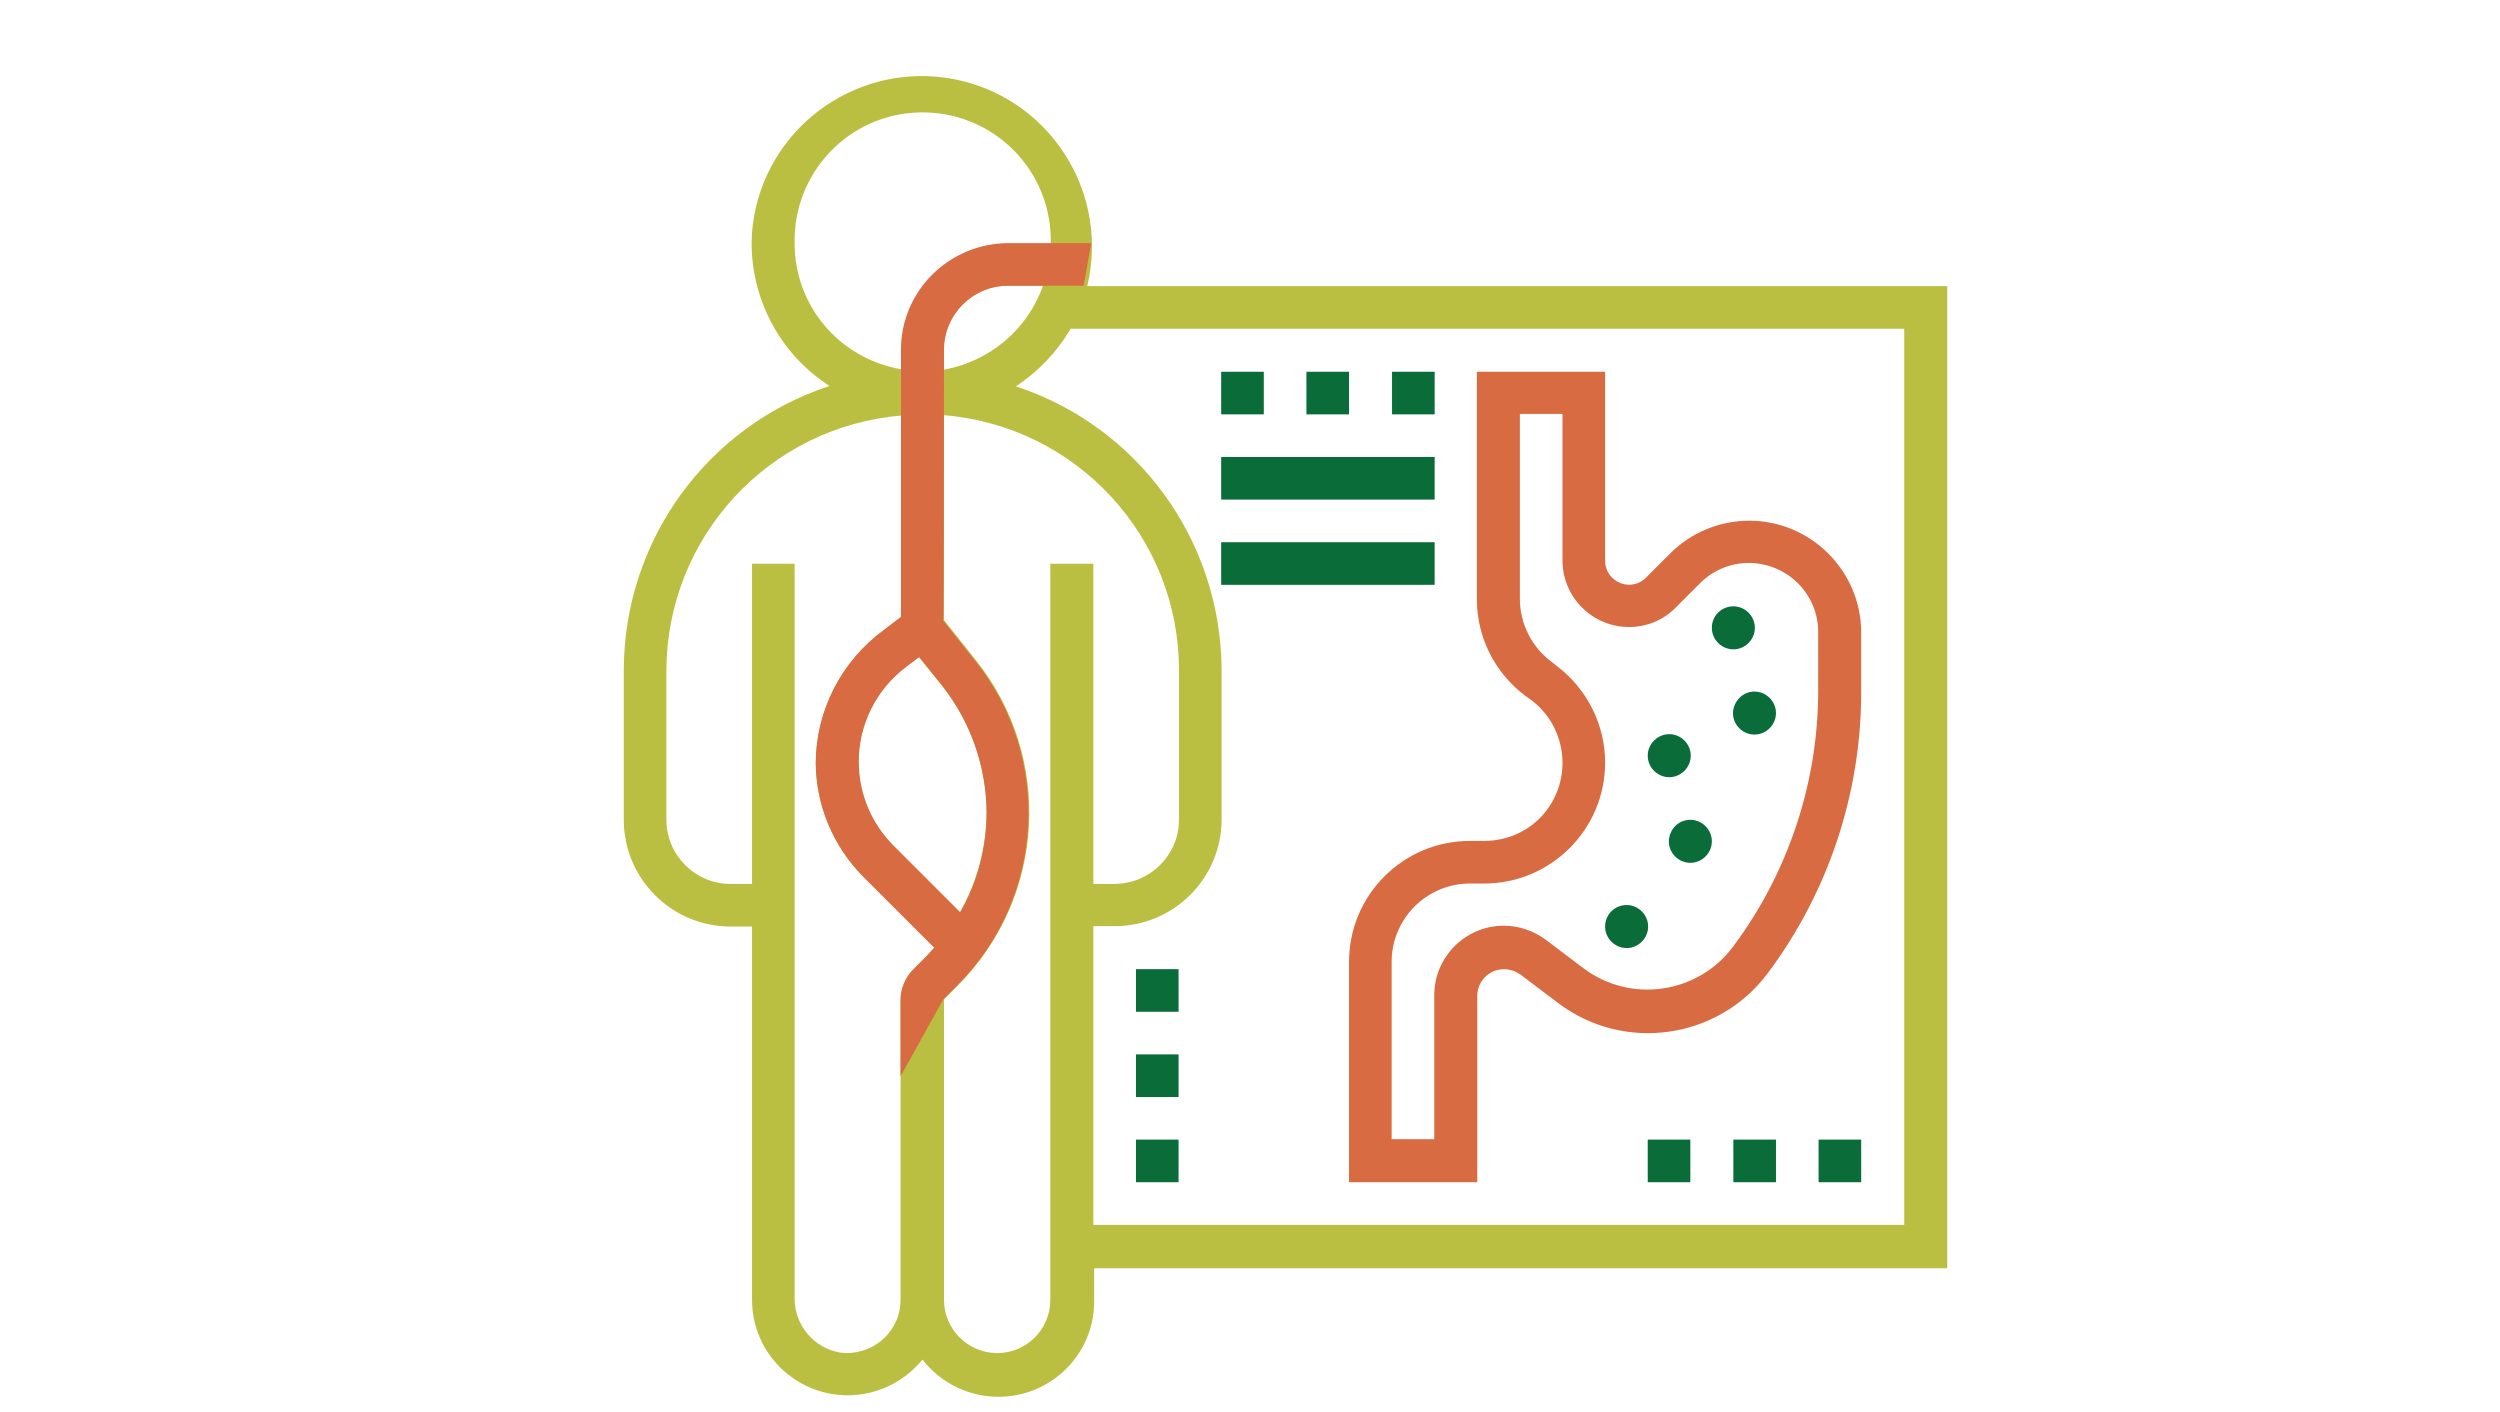 <?xml version="1.0" encoding="UTF-8"?> <!-- Generator: Adobe Illustrator 24.2.1, SVG Export Plug-In . SVG Version: 6.00 Build 0) --> <svg xmlns="http://www.w3.org/2000/svg" xmlns:xlink="http://www.w3.org/1999/xlink" version="1.1" id="Livello_1" x="0px" y="0px" viewBox="0 0 616 348" style="enable-background:new 0 0 616 348;" xml:space="preserve"> <style type="text/css"> .st0{fill:#D96B43;} .st1{fill:#096C39;} .st2{fill:#BBBF41;} </style> <g> <path class="st0" d="M365.7,207.2h-3.5c-16.4,0-29.8,13.3-29.8,29.8v54.3H364v-45.9c0-3.6,2.9-6.6,6.6-6.6c1.4,0,2.8,0.5,4,1.3 l9.4,7.1c16.2,12.2,39.3,8.9,51.5-7.3c0,0,0,0,0,0c15-20,23.1-44.4,23.1-69.4v-14.6c0-15.2-12.4-27.6-27.6-27.6 c-7.3,0-14.3,2.9-19.5,8.1l-6,6c-2.3,2.3-6,2.2-8.3-0.1c-1.1-1.1-1.7-2.6-1.7-4.1V91.6h-31.6v56.1c0,9.4,4.5,18.2,12,23.8l1.4,1 c8.5,6.4,10.2,18.5,3.9,27c-3.6,4.9-9.4,7.7-15.4,7.7H365.7z M383.6,164.1l-1.4-1.1c-4.8-3.6-7.7-9.4-7.7-15.4v-45.6H385v36.1 c0,9.1,7.4,16.4,16.4,16.4c4.3,0,8.5-1.7,11.5-4.8l6-6c6.7-6.7,17.4-6.6,24.1,0c3.2,3.2,5,7.5,5,12v14.5c0,22.7-7.4,44.9-21,63.1 c-8.7,11.6-25.2,14-36.8,5.3l-9.4-7.1c-3-2.2-6.6-3.4-10.3-3.4c-9.4,0-17.1,7.7-17.1,17.1v35.5h-10.5V237 c0-10.6,8.6-19.3,19.3-19.3h3.5c16.4,0,29.8-13.3,29.8-29.8C395.5,178.6,391.1,169.8,383.6,164.1z"></path> <path class="st1" d="M411.3,180.9L411.3,180.9c2.9,0,5.3,2.4,5.3,5.3v0c0,2.9-2.4,5.3-5.3,5.3h0c-2.9,0-5.3-2.4-5.3-5.3v0 C406,183.3,408.4,180.9,411.3,180.9z"></path> <path class="st1" d="M427.1,149.4L427.1,149.4c2.9,0,5.3,2.4,5.3,5.3v0c0,2.9-2.4,5.3-5.3,5.3h0c-2.9,0-5.3-2.4-5.3-5.3v0 C421.8,151.7,424.2,149.4,427.1,149.4z"></path> <path class="st1" d="M416.5,202L416.5,202c2.9,0,5.3,2.4,5.3,5.3v0c0,2.9-2.4,5.3-5.3,5.3h0c-2.9,0-5.3-2.4-5.3-5.3v0 C411.3,204.3,413.6,202,416.5,202z"></path> <path class="st1" d="M400.8,223L400.8,223c2.9,0,5.3,2.4,5.3,5.3v0c0,2.9-2.4,5.3-5.3,5.3h0c-2.9,0-5.3-2.4-5.3-5.3v0 C395.5,225.3,397.9,223,400.8,223z"></path> <path class="st1" d="M432.3,170.4L432.3,170.4c2.9,0,5.3,2.4,5.3,5.3v0c0,2.9-2.4,5.3-5.3,5.3h0c-2.9,0-5.3-2.4-5.3-5.3v0 C427.1,172.8,429.4,170.4,432.3,170.4z"></path> <path class="st2" d="M479.6,70.5H267.9c5.4-22.5-8.5-45.2-31-50.6c-22.5-5.4-45.2,8.5-50.6,31c-0.7,3-1.1,6-1.1,9 c0,14.2,7.2,27.5,19.2,35.2c-30.2,9.9-50.6,38.1-50.7,69.9V202c0,14.5,11.8,26.3,26.3,26.3h5.3v92c0,13,10.6,23.5,23.6,23.5 c7.2,0,13.9-3.3,18.4-8.8c8,10.3,22.8,12.2,33.1,4.3c5.9-4.5,9.3-11.5,9.2-18.9v-7.9h210.2V70.5z M236.5,224.8l-16.4-16.4 c-5.5-5.5-8.6-12.9-8.6-20.7c0-9.2,4.3-17.8,11.7-23.4l3.2-2.4l5.8,7.2c7,8.8,10.9,19.8,10.9,31.1 C243,208.8,240.8,217.3,236.5,224.8z M232.5,91.1v-4.9c0-8.7,7.1-15.8,15.8-15.8h8.7C253.2,81.2,243.8,89.1,232.5,91.1L232.5,91.1z M195.8,60c-0.4-17.4,13.3-31.9,30.8-32.3c17.4-0.4,31.9,13.3,32.3,30.8c0,0.5,0,1.1,0,1.6h-10.5c-14.5,0-26.2,11.7-26.3,26.2V91 C206.9,88.4,195.8,75.4,195.8,60z M207.2,333.3c-6.6-1-11.5-6.8-11.4-13.5V138.9h-10.5v78.9H180c-8.7,0-15.8-7.1-15.8-15.8v-36.8 c0.1-32.8,25.2-60.1,57.9-62.8V152l-4.2,3.2c-10.6,7.7-16.8,19.9-16.9,32.9c0.1,10.4,4.3,20.4,11.6,27.8l17.6,17.6 c-0.6,0.7-1.2,1.3-1.8,2l-3.3,3.3c-2,2-3.2,4.7-3.2,7.6v73.9c0,7.3-6,13.1-13.3,13.1C208.2,333.4,207.7,333.3,207.2,333.3 L207.2,333.3z M258.8,138.9v181.4c0,7.3-5.9,13.1-13.1,13.1s-13.1-5.9-13.1-13.1v-74.1l3.4-3.4c21.7-21.7,23.6-56.3,4.4-80.2 l-7.8-9.8v-50.5c32.7,2.7,57.9,30,57.9,62.8V202c0,8.7-7.1,15.7-15.8,15.8h-5.3v-78.9L258.8,138.9z M469.2,301.8H269.4v-73.6h5.3 c14.5,0,26.3-11.8,26.3-26.3v-36.8c-0.1-31.8-20.5-60-50.7-69.9c5.5-3.6,10.2-8.5,13.5-14.2h205.4V301.8z"></path> <rect x="300.9" y="91.6" class="st1" width="10.5" height="10.5"></rect> <rect x="321.9" y="91.6" class="st1" width="10.5" height="10.5"></rect> <rect x="343" y="91.6" class="st1" width="10.5" height="10.5"></rect> <rect x="300.9" y="112.6" class="st1" width="52.6" height="10.5"></rect> <rect x="300.9" y="133.6" class="st1" width="52.6" height="10.5"></rect> <rect x="448.1" y="280.8" class="st1" width="10.5" height="10.5"></rect> <rect x="427.1" y="280.8" class="st1" width="10.5" height="10.5"></rect> <rect x="406" y="280.8" class="st1" width="10.5" height="10.5"></rect> <rect x="279.9" y="280.8" class="st1" width="10.5" height="10.5"></rect> <rect x="279.9" y="259.8" class="st1" width="10.5" height="10.5"></rect> <rect x="279.9" y="238.8" class="st1" width="10.5" height="10.5"></rect> <path class="st0" d="M232.6,91.1v-4.9c0-8.7,7.1-15.8,15.8-15.8H267l1.9-10.5h-20.5C233.8,60,222,71.7,222,86.2V152l-4.2,3.2 c-10.5,7.7-16.8,19.9-16.8,32.9c0.1,10.4,4.3,20.4,11.6,27.8l17.6,17.6c-0.6,0.7-1.2,1.3-1.8,2l-3.3,3.3c-2,2-3.2,4.7-3.2,7.6v18.8 l10.5-18.9l3.4-3.4c21.7-21.7,23.6-56.3,4.4-80.2l-7.8-9.8C232.6,152.9,232.6,91.1,232.6,91.1z M243.1,200.2 c0,8.6-2.2,17.1-6.5,24.6l-16.4-16.4c-5.5-5.5-8.6-12.9-8.6-20.7c0-9.2,4.3-17.8,11.7-23.4l3.2-2.4l5.8,7.2 C239.2,178,243,188.9,243.1,200.2z"></path> </g> </svg> 
